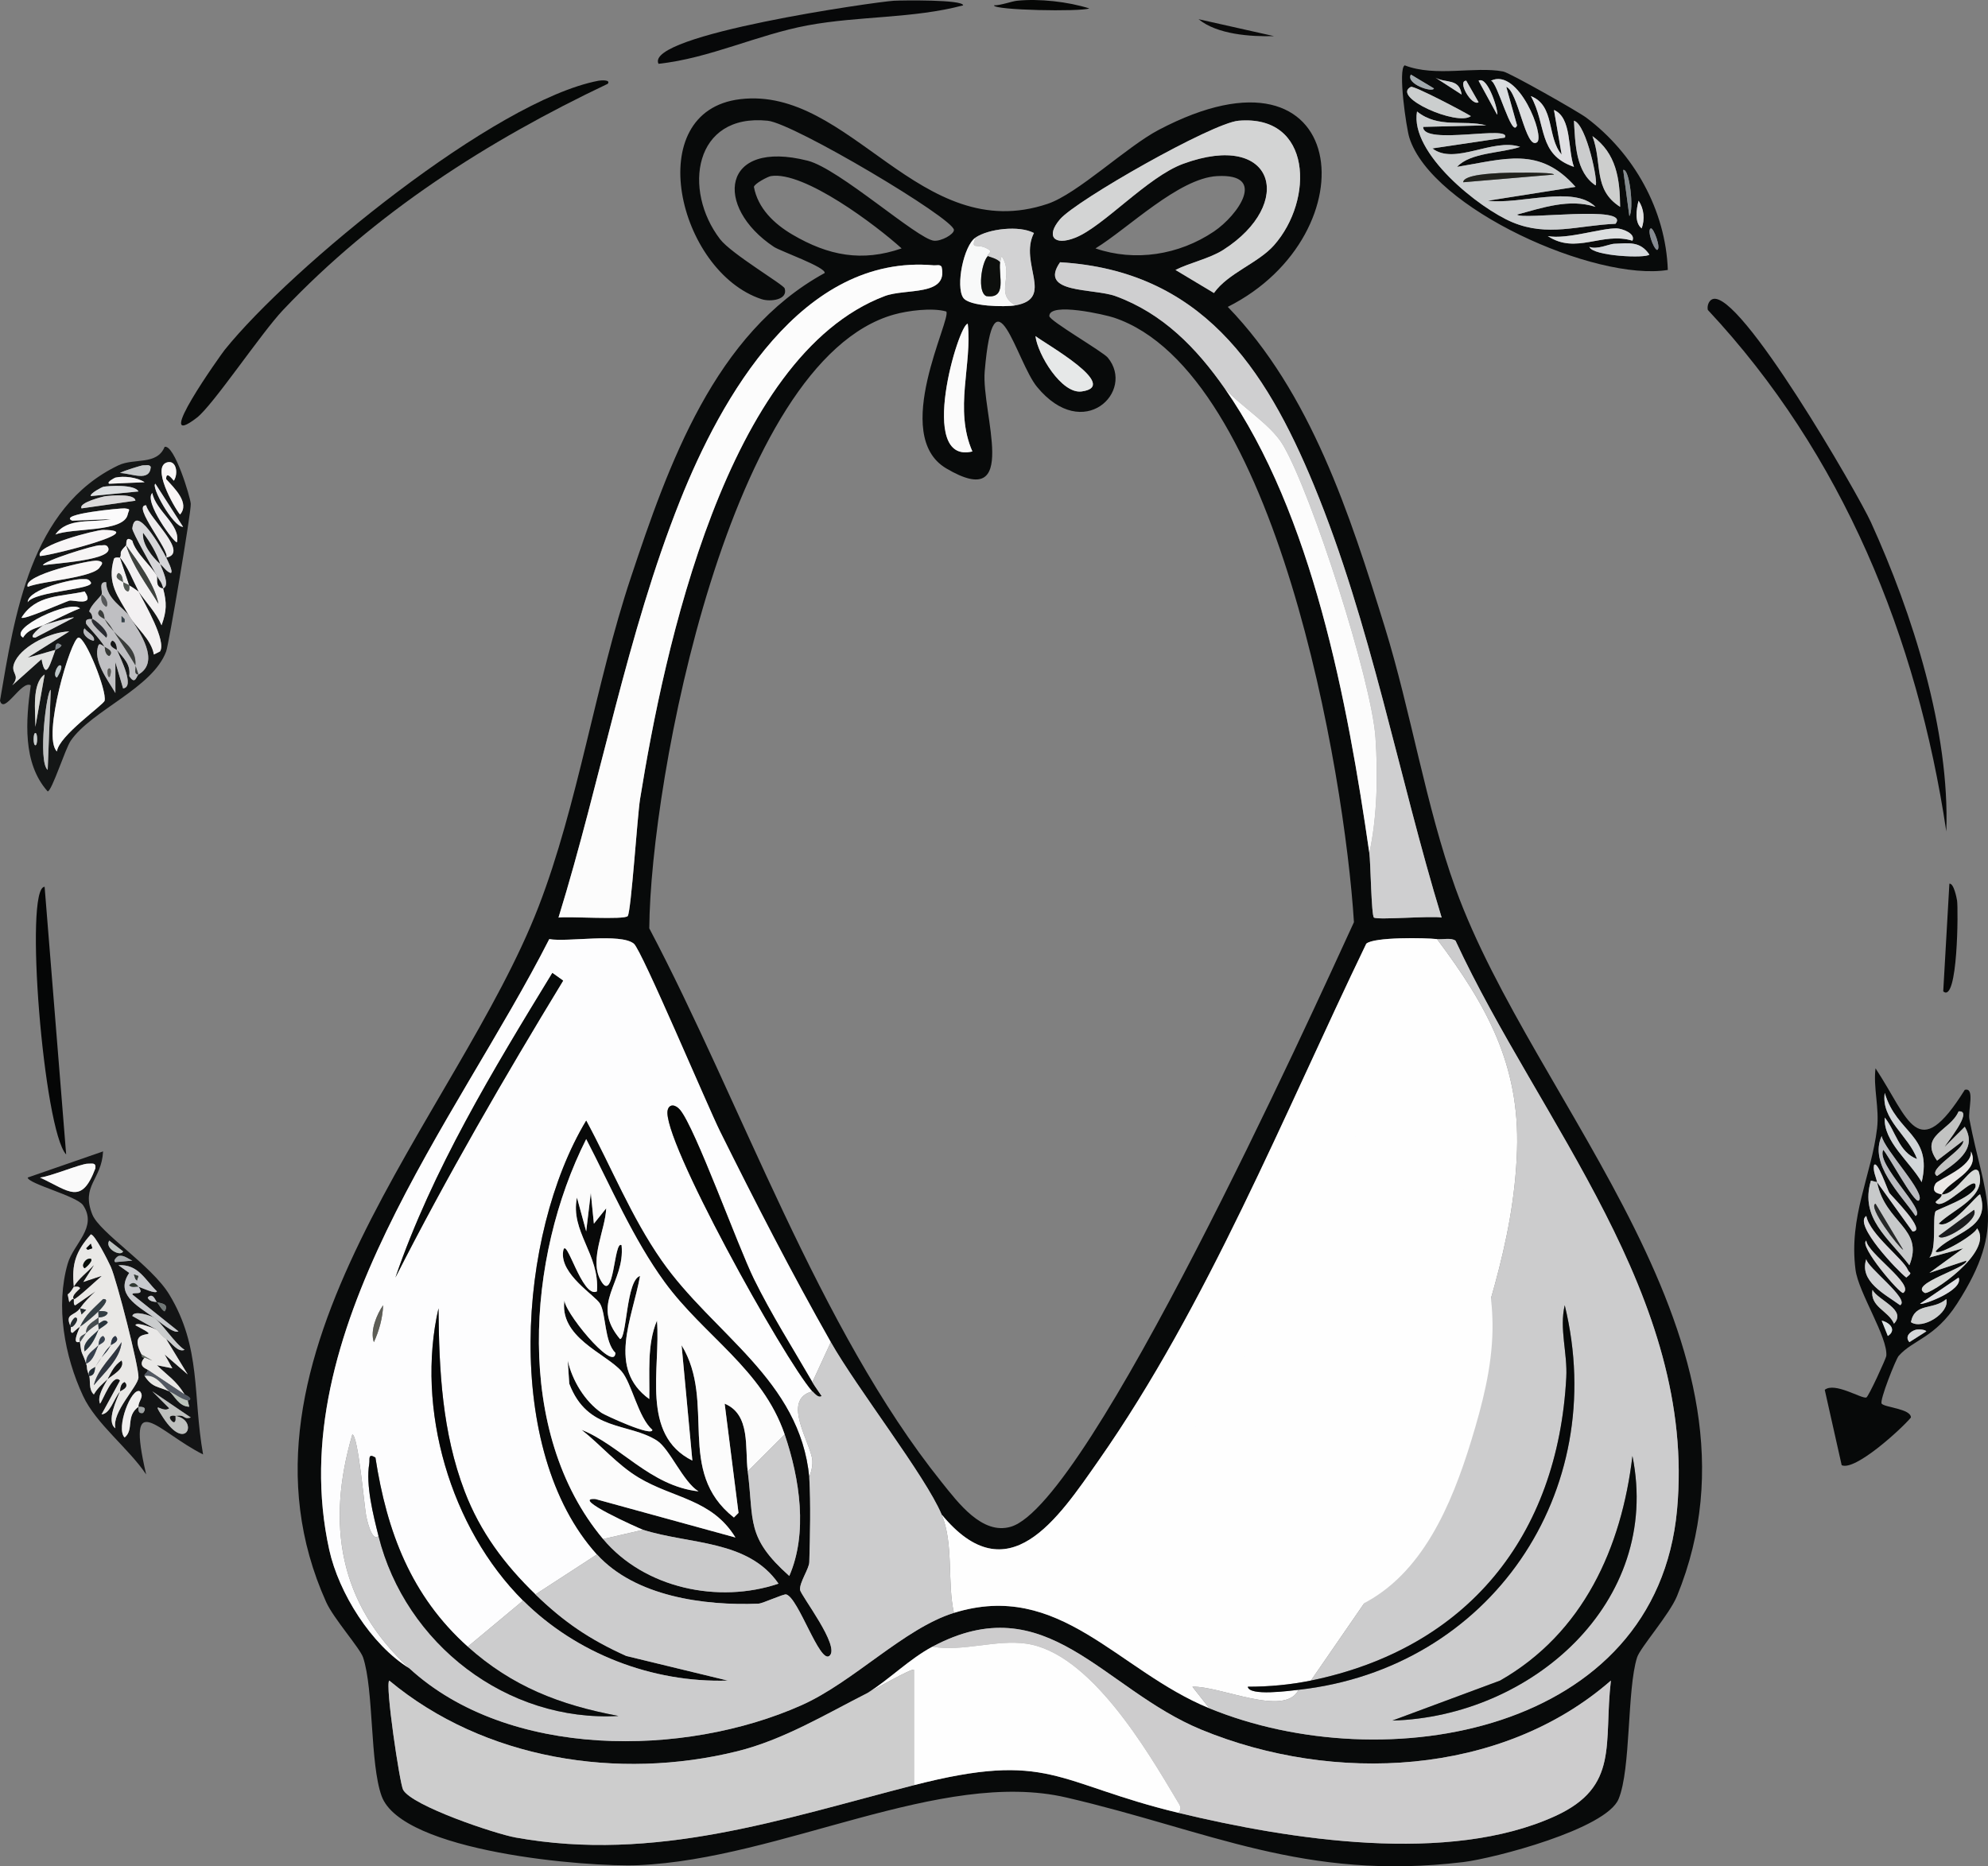 <svg viewBox="0 0 646.05 606.6" xmlns="http://www.w3.org/2000/svg" data-name="Layer 2" id="Layer_2"><rect x="0" y="0" width="646.05" height="606.6" fill="#808080" stroke="none"/>
  <defs>
    <style>
      .cls-1 {
        fill: #d0d2d4;
      }

      .cls-2 {
        fill: #e8e8e5;
      }

      .cls-3 {
        fill: #222a2e;
      }

      .cls-4 {
        fill: #fdfdfe;
      }

      .cls-5 {
        fill: #131415;
      }

      .cls-6 {
        fill: #fbfafa;
      }

      .cls-7 {
        fill: #323a36;
      }

      .cls-8 {
        fill: #838b90;
      }

      .cls-9 {
        fill: #050606;
      }

      .cls-10 {
        fill: #dfdfe0;
      }

      .cls-11 {
        fill: #1a1b1d;
      }

      .cls-12 {
        fill: #d2d6d9;
      }

      .cls-13 {
        fill: #cbcecf;
      }

      .cls-14 {
        fill: #535954;
      }

      .cls-15 {
        fill: #0d0f0d;
      }

      .cls-16 {
        fill: #d9dad6;
      }

      .cls-17 {
        fill: #dbdcde;
      }

      .cls-18 {
        fill: #dce3e4;
      }

      .cls-19 {
        fill: #dde0e2;
      }

      .cls-20 {
        fill: #070f0a;
      }

      .cls-21 {
        fill: #e1e2e1;
      }

      .cls-22 {
        fill: #080a0a;
      }

      .cls-23 {
        fill: #030707;
      }

      .cls-24 {
        fill: #eeeced;
      }

      .cls-25 {
        fill: #3a3d3b;
      }

      .cls-26 {
        fill: #868b91;
      }

      .cls-27 {
        fill: #21221d;
      }

      .cls-28 {
        fill: #56585a;
      }

      .cls-29 {
        fill: #c8cace;
      }

      .cls-30 {
        fill: #848b8f;
      }

      .cls-31 {
        fill: #bfc0c0;
      }

      .cls-32 {
        fill: #c7c9ca;
      }

      .cls-33 {
        fill: #d8dad8;
      }

      .cls-34 {
        fill: #060706;
      }

      .cls-35 {
        fill: #fbfcfc;
      }

      .cls-36 {
        fill: #f8f9f9;
      }

      .cls-37 {
        fill: #dbdddf;
      }

      .cls-38 {
        fill: #e6e8e8;
      }

      .cls-39 {
        fill: #cdcccd;
      }

      .cls-40 {
        fill: #687066;
      }

      .cls-41 {
        fill: #cdcfcf;
      }

      .cls-42 {
        fill: #fcfbfb;
      }

      .cls-43 {
        fill: #5d5d56;
      }

      .cls-44 {
        fill: #f9f7f7;
      }

      .cls-45 {
        fill: #bcc6c8;
      }

      .cls-46 {
        fill: #a1a9ad;
      }

      .cls-47 {
        fill: #9da2a3;
      }

      .cls-48 {
        fill: #cfcfd0;
      }

      .cls-49 {
        fill: #36404d;
      }

      .cls-50 {
        fill: #080909;
      }

      .cls-51 {
        fill: #e9e8e6;
      }

      .cls-52 {
        fill: #252727;
      }

      .cls-53 {
        fill: #d9d8db;
      }

      .cls-54 {
        fill: #2f3831;
      }

      .cls-55 {
        fill: #bbc3ba;
      }

      .cls-56 {
        fill: #303640;
      }

      .cls-57 {
        fill: #595a56;
      }

      .cls-58 {
        fill: #070809;
      }

      .cls-59 {
        fill: #d7d7d7;
      }

      .cls-60 {
        fill: #f2f0f2;
      }

      .cls-61 {
        fill: #454c50;
      }

      .cls-62 {
        fill: #f5f4f4;
      }

      .cls-63 {
        fill: #dcdedf;
      }

      .cls-64 {
        fill: #cbcccd;
      }

      .cls-65 {
        fill: #f3f1f2;
      }

      .cls-66 {
        fill: #707776;
      }

      .cls-67 {
        fill: #babbc0;
      }

      .cls-68 {
        fill: #cdcdcd;
      }

      .cls-69 {
        fill: #d6d6d9;
      }

      .cls-70 {
        fill: #cbcece;
      }

      .cls-71 {
        fill: #fbfafb;
      }

      .cls-72 {
        fill: #fafafa;
      }

      .cls-73 {
        fill: #080b0a;
      }

      .cls-74 {
        fill: #d2d4d6;
      }

      .cls-75 {
        fill: #292b31;
      }

      .cls-76 {
        fill: #dfdfe2;
      }

      .cls-77 {
        fill: #2b3543;
      }

      .cls-78 {
        fill: #bec0be;
      }

      .cls-79 {
        fill: #e0e1e5;
      }

      .cls-80 {
        fill: #fefefe;
      }

      .cls-81 {
        fill: #070909;
      }

      .cls-82 {
        fill: #d2d2d3;
      }

      .cls-83 {
        fill: #eeedef;
      }

      .cls-84 {
        fill: #c2c3c2;
      }

      .cls-85 {
        fill: #f6f5f5;
      }

      .cls-86 {
        fill: #cacccd;
      }

      .cls-87 {
        fill: #bdc3c1;
      }

      .cls-88 {
        fill: #333e44;
      }

      .cls-89 {
        fill: #d8d8db;
      }

      .cls-90 {
        fill: #dad9da;
      }

      .cls-91 {
        fill: #cacacb;
      }

      .cls-92 {
        fill: #a8adb0;
      }

      .cls-93 {
        fill: #d4d8dc;
      }

      .cls-94 {
        fill: #cdcecd;
      }

      .cls-95 {
        fill: #070a09;
      }

      .cls-96 {
        fill: #fbfbfb;
      }

      .cls-97 {
        fill: #fcfcfc;
      }

      .cls-98 {
        fill: #e3e4e5;
      }

      .cls-99 {
        fill: #c6c9ca;
      }

      .cls-100 {
        fill: #29353d;
      }

      .cls-101 {
        fill: #212b34;
      }

      .cls-102 {
        fill: #bfbfc2;
      }

      .cls-103 {
        fill: #f8f6f7;
      }

      .cls-104 {
        fill: #cccccd;
      }

      .cls-105 {
        fill: #f9f6f6;
      }

      .cls-106 {
        fill: #050605;
      }

      .cls-107 {
        fill: #334048;
      }

      .cls-108 {
        fill: #373a37;
      }

      .cls-109 {
        fill: #d5d7d9;
      }

      .cls-110 {
        fill: #d4d5d7;
      }

      .cls-111 {
        fill: #525862;
      }

      .cls-112 {
        fill: #eae8e6;
      }

      .cls-113 {
        fill: #c7cccd;
      }

      .cls-114 {
        fill: #090909;
      }

      .cls-115 {
        fill: #e9e8e7;
      }

      .cls-116 {
        fill: #3e423e;
      }

      .cls-117 {
        fill: #d3d4d4;
      }

      .cls-118 {
        fill: #b8b9bd;
      }

      .cls-119 {
        fill: #141616;
      }

      .cls-120 {
        fill: #070908;
      }

      .cls-121 {
        fill: #f0efef;
      }

      .cls-122 {
        fill: #060707;
      }
    </style>
  </defs>
  <g data-name="Layer 1" id="Layer_1-2">
    <g>
      <path d="M290.5.24c2.63-.15,22.5-.42,22.5,1.5-16.22,4.32-33.85,3.41-50.5,6.5-16.37,3.04-31.82,10.69-48.5,12.5C209.31,11.3,284.99.54,290.5.24Z" class="cls-58"></path>
      <path d="M330.5.24c7.2-.74,16.56.3,23.5,2.5-2.86,1.12-31.03.61-31-1,2.27.02,5.83-1.33,7.5-1.5Z" class="cls-34"></path>
      <path d="M389.5,6.24l24.5,5.5c-7.51.21-18.42-.51-24.5-5.5Z" class="cls-114"></path>
      <path d="M456.5,21.24c10.03,3.9,22.74.24,32,2,2.11.4,24.27,12.96,27,15,15.46,11.55,25.82,30.04,26.5,49.5-23.51,3.83-76.73-19.87-84-43-.99-3.16-3.79-22.39-1.5-23.5ZM458.5,24.24c-1.74,3.04,7.13,5.98,7.5,4.5l-7.5-4.5ZM466.5,25.24l8.5,5.5c-.79-5.43-5.12-3.57-8.5-5.5ZM476.5,26.24c-3.07-.06,1.69,8.35,4,7l-4-7ZM480.5,26.24l6,11c.69-.37-2.89-12.74-6-11ZM484.5,26.24c2.06.04,6.84,19.19,8.5,14.5l-3.5-12.5c3.87,1.37,6.31,20.66,10,18,2.62-1.89-6-24.37-15-20ZM458.5,28.24c-6.54,3.31,15.1,12.85,19.5,9.5-2.27-1.43-18.53-9.99-19.5-9.5ZM497.5,31.24c5.22,9.51,2.16,18.91,14,23-2.09-5.57-.62-15.97-6.5-18.5l2.5,14.5c-4.88-5.66-2.09-15.91-10-19ZM460.5,36.24c-2.4,13.52,20.22,31.5,31,36,11.53,4.81,21.2,1.01,33.5.5,5.13-6.34-30.79-1.06-32-3,8.26-2.2,16.91-5.28,25.5-2.5-7.11-7.17-24.63-.64-35-2l28.5-4.5c-11.69-13.28-22.94-9.04-38.5-6.5,4.34-4.74,14.43-4.42,20.5-6.5-8.77-3.01-21.33,6.1-28.5.5l23.5-3.5c2.61-4.27-26.72,2.7-26.5-3.5l20.5-.5c-7.64-1.93-15.46,1.11-22.5-4.5ZM511.5,39.24c.42,7.51.59,16.74,7,21,1.08-.33-2.89-19.83-7-21ZM517.5,44.24c3.35,8.95.1,17.31,9,23-.07-9.09-1.22-17.39-9-23ZM527.5,55.24l2,15c1.54-2.03.09-15.56-2-15ZM532.5,65.24c-.7,2.67-1.42,7.07,1,9,1.1-2.99.75-6.41-1-9ZM525.5,74.24c-4.91-.21-16.22,3.67-22.5,2.5,9.28,6.1,17.61-1.52,27.5,1.5,1.16-2.44-3.53-3.94-5-4ZM536.5,74.24c-1.36.33.75,6.49,2,7,1.46-.36-1.12-7.22-2-7ZM524.5,79.24c-1.46.06-5.53,1.99-8,1,1.11,3.05,18.51,3.8,19.5,2.5-3-4.39-6.54-3.71-11.5-3.5Z" class="cls-22"></path>
      <path d="M458.5,24.24l7.5,4.5c-.37,1.48-9.24-1.46-7.5-4.5Z" class="cls-46"></path>
      <path d="M466.5,25.24c3.38,1.93,7.71.07,8.5,5.5l-8.5-5.5Z" class="cls-74"></path>
      <path d="M194.5,26.24c.58-.11,4.1-.45,3,1-39.17,18.6-75.54,41.9-105.5,73.5-7.13,7.52-22.77,30.96-28,35-15.21,11.73,7.95-20.7,9-22,21.66-26.93,87.93-81.12,121.5-87.5Z" class="cls-120"></path>
      <path d="M476.5,26.24l4,7c-2.31,1.35-7.07-7.06-4-7Z" class="cls-110"></path>
      <path d="M480.5,26.24c3.11-1.74,6.69,10.63,6,11l-6-11Z" class="cls-17"></path>
      <path d="M484.5,26.24c9-4.37,17.62,18.11,15,20-3.69,2.66-6.13-16.63-10-18l3.5,12.5c-1.66,4.69-6.44-14.46-8.5-14.5Z" class="cls-37"></path>
      <path d="M458.5,28.24c.97-.49,17.23,8.07,19.5,9.5-4.4,3.35-26.04-6.19-19.5-9.5Z" class="cls-70"></path>
      <path d="M497.5,31.24c7.91,3.09,5.12,13.34,10,19l-2.5-14.5c5.88,2.53,4.41,12.93,6.5,18.5-11.84-4.09-8.78-13.49-14-23Z" class="cls-76"></path>
      <path d="M240.5,32.24c35.92-4.33,58.39,48.04,100,34,9.69-3.27,25.61-18.53,36-24,62.53-32.94,69.35,33.94,22.5,57.5,26.96,27.89,39.71,67.53,51,104,8.53,27.56,13.35,58.24,23,85,25.39,70.42,105.69,147.59,72,230-2.48,6.06-12,16.81-13,20-3.3,10.5-1.95,36.21-6,46-4.04,9.77-40.4,19.28-50.5,20.5-51.66,6.22-82.59-10.23-129-21-40.74-9.45-92.59,20-139,22-16.57.71-76.94-4.25-83.5-22.5-3.81-10.59-2.5-34.45-6-45-.99-3-9.59-12.65-12-18-36.03-80.15,42.76-158.13,69-226,12.82-33.14,18.55-72.63,30-107,12.23-36.72,27.23-79.42,63-99,.45-1.89-14.45-7.13-16.5-8.5-19.59-13.03-17.12-35.14,11-28,10.18,2.58,35.66,25.48,41,26,2.33.23,6.51-2.04,6.5-3.5-.03-3.7-52-34.62-60.5-35.5-24.06-2.49-27.7,22.58-15.5,38.5,3.66,4.78,20.61,14.74,21,16,1.15,3.77-4.71,4.42-7.5,3.5-27.2-8.98-39.4-61.09-7-65ZM402.5,39.24c-8.63.74-52.66,25.81-58,32-4.7,5.45-2.09,8.84,5,6,9.13-3.65,23.41-19.75,35-24,29.83-10.94,36.56,12.99,13,28-4.42,2.81-10.79,4.13-15.5,6.5l12.5,7.5c4.56-6.47,14.35-9.69,19.5-15.5,13.06-14.73,12.45-42.55-11.5-40.5ZM250.5,57.24c-.96.16-5.24,2.38-5.5,3.5,1.29,6.97,6.55,12,12.5,15.5,11.73,6.9,22.65,8.95,35.5,4.5-7.98-7.28-31.76-25.3-42.5-23.5ZM395.5,57.24c-12.48.7-28.96,17.06-39.5,23.5,12.81,4.39,27.1,2.18,38.5-5.5,7.72-5.2,17.56-18.93,1-18ZM317,77.24c-3.86,2.67-6.46,15.76-4,19.5,1.92,2.92,13.61,3.09,17,2.5,12.89-2.25,1.01-13.68,6-23.5-4.74-2.56-14.82-1.39-19,1.5ZM398,126.24c28.56,40.91,39.94,102.13,47,151,.43,2.98.64,20.39,1.5,21,1.21.85,18.75-.64,22,0-13.98-45.74-23-95.67-41.5-140.5-15.91-38.56-36.86-69.77-82.5-72.5-7.2,10.27,10.87,8.4,18,11,15.36,5.6,26.31,16.84,35.5,30ZM303.5,86.24c-42.92-3.84-69.26,43.26-82.5,76.5-17.38,43.62-25.67,90.72-39.5,135.5,3.2-.46,21.56.83,22.5-.5,1.11-1.56,3.13-32.62,4-38,7.81-48.53,27.98-143.96,79.5-163.5,6.83-2.59,20.68.17,18.5-9.5-.51-.88-1.67-.43-2.5-.5ZM362,103.24c-2.77-.93-21.04-5.17-21-.5.01,1.51,17.39,11.55,19,13.5,9.03,10.89-7.88,27.88-23,9.5-6.65-8.07-14-40.3-17-5-1.14,13.44,11.84,45.89-12.5,31.5-18.24-10.78,1.92-48.8,0-51-4.62-1.31-12.55-.26-17,1-53.41,15.05-79.15,151.22-79.5,199.5,29.78,56.4,55.09,130.24,95,180,5.43,6.77,13.2,17.24,22.5,14.5,25.5-7.51,97.53-166.07,111.5-196.5-3.05-48.61-25.21-178.84-78-196.5ZM314.5,105.24c-2.96-.12-16.65,45.9,1.5,41.5-6.01-13.78-.01-28.19-1.5-41.5ZM336.5,109.24c.7,5.96,8.47,18.88,15,18,12.79-1.73-11.61-15.4-15-18ZM133,542.24c32.16,29.55,89.46,28.97,127.5,12,16.88-7.53,33.31-24.97,49.5-30,34.43-10.69,53.07,18.71,83,31,56.91,23.37,145.29,8.23,152-64.5,6.38-69.21-44.69-126.11-72-185-1.54-1.05-4.15-.29-6-.5-3.81-.44-20.56-.73-23,1.5-26.72,55.41-51.67,117.55-87,168-13.15,18.77-29.43,43.74-51,17.5-5.26-12.5-27.4-40.84-36-56-12.68-22.34-24.56-45.48-36-68.5-3.98-8.01-25.42-58.86-28-61-4.3-3.56-21.55-.44-27.5-1.5-30.03,59.07-87.14,127.65-71.5,198.5,3.09,14,13.61,30.85,26,38.5ZM303,535.24c-7.51,4.02-13.8,10.47-21,15-13.67,6.93-27.42,15.28-42.5,19-38.51,9.5-82.13,2.72-113-23-1.42,1.09,3.41,33.54,4.5,35.5,2.93,5.27,29.97,14.32,36.5,15.5,45.38,8.2,86.79-6.04,129.5-17,44.18-11.33,45.9-.67,86,9,36.11,8.7,87.84,16.91,122.5,1,20.86-9.58,15.6-23.47,18-44-35.77,31.23-90.26,33.58-133,16-32.34-13.3-50.31-46.89-87.5-27Z" class="cls-22"></path>
      <path d="M460.5,36.24c7.04,5.61,14.86,2.57,22.5,4.5l-20.5.5c-.22,6.2,29.11-.77,26.5,3.5l-23.5,3.5c7.17,5.6,19.73-3.51,28.5-.5-6.07,2.08-16.16,1.76-20.5,6.5,15.56-2.54,26.81-6.78,38.5,6.5l-28.5,4.5c10.37,1.36,27.89-5.17,35,2-8.59-2.78-17.24.3-25.5,2.5,1.21,1.94,37.13-3.34,32,3-12.3.51-21.97,4.31-33.5-.5-10.78-4.5-33.4-22.48-31-36ZM487.5,56.24c-1.9.14-11.88.43-12,3l29.5-2.5c0-.88-15.79-.62-17.5-.5Z" class="cls-13"></path>
      <path d="M402.5,39.24c23.95-2.05,24.56,25.77,11.5,40.5-5.15,5.81-14.94,9.03-19.5,15.5l-12.5-7.5c4.71-2.37,11.08-3.69,15.5-6.5,23.56-15.01,16.83-38.94-13-28-11.59,4.25-25.87,20.35-35,24-7.09,2.84-9.7-.55-5-6,5.34-6.19,49.37-31.26,58-32Z" class="cls-117"></path>
      <path d="M511.5,39.24c4.11,1.17,8.08,20.67,7,21-6.41-4.26-6.58-13.49-7-21Z" class="cls-64"></path>
      <path d="M517.5,44.24c7.78,5.61,8.93,13.91,9,23-8.9-5.69-5.65-14.05-9-23Z" class="cls-94"></path>
      <path d="M527.5,55.24c2.09-.56,3.54,12.97,2,15l-2-15Z" class="cls-30"></path>
      <path d="M487.5,56.24c1.71-.12,17.5-.38,17.5.5l-29.5,2.5c.12-2.57,10.1-2.86,12-3Z" class="cls-27"></path>
      <path d="M532.5,65.24c1.75,2.59,2.1,6.01,1,9-2.42-1.93-1.7-6.33-1-9Z" class="cls-10"></path>
      <path d="M330,99.24c-7.05-3.87-.19-9.47-4.5-16l-.5,2c-.88-1.22-3.74-1.8-4-2-.56-.42,1.58-1.24.5-2-3.8-2.69-6.18.55-4.5-4,4.18-2.89,14.26-4.06,19-1.5-4.99,9.82,6.89,21.25-6,23.5Z" class="cls-82"></path>
      <path d="M525.5,74.24c1.47.06,6.16,1.56,5,4-9.89-3.02-18.22,4.6-27.5-1.5,6.28,1.17,17.59-2.71,22.5-2.5Z" class="cls-63"></path>
      <path d="M536.5,74.24c.88-.22,3.46,6.64,2,7-1.25-.51-3.36-6.67-2-7Z" class="cls-26"></path>
      <path d="M321,83.24c-2.03,2.15-3.47,11.59-.5,13,6.9,1.01,3.94-6.51,4.5-11l.5-2c4.31,6.53-2.55,12.13,4.5,16-3.39.59-15.08.42-17-2.5-2.46-3.74.14-16.83,4-19.5-1.68,4.55.7,1.31,4.5,4,1.08.76-1.06,1.58-.5,2Z" class="cls-36"></path>
      <path d="M524.5,79.24c4.96-.21,8.5-.89,11.5,3.5-.99,1.3-18.39.55-19.5-2.5,2.47.99,6.54-.94,8-1Z" class="cls-93"></path>
      <path d="M325,85.24c-.56,4.49,2.4,12.01-4.5,11-2.97-1.41-1.53-10.85.5-13,.26.2,3.12.78,4,2Z" class="cls-15"></path>
      <path d="M445,277.24c2.57-11.75,2.83-25.34,2-37.5-1.27-18.57-20.59-78.9-30-95-3.96-6.78-13.68-12.57-19-18.5-9.19-13.16-20.14-24.4-35.5-30-7.13-2.6-25.2-.73-18-11,45.64,2.73,66.59,33.94,82.5,72.5,18.5,44.83,27.52,94.76,41.5,140.5-3.25-.64-20.79.85-22,0-.86-.61-1.07-18.02-1.5-21Z" class="cls-48"></path>
      <path d="M303.5,86.24c.83.07,1.99-.38,2.5.5,2.18,9.67-11.67,6.91-18.5,9.5-51.52,19.54-71.69,114.97-79.5,163.5-.87,5.38-2.89,36.44-4,38-.94,1.33-19.3.04-22.5.5,13.83-44.78,22.12-91.88,39.5-135.5,13.24-33.24,39.58-80.34,82.5-76.5Z" class="cls-97"></path>
      <path d="M556.5,97.24c8.82-3.46,47.36,63.41,51.5,72.5,13.55,29.77,25.67,67.83,24.5,100.5-9.44-63.1-33.7-122.66-77.5-169.5-.3-1.28.29-3.03,1.5-3.5Z" class="cls-58"></path>
      <path d="M314.5,105.24c1.49,13.31-4.51,27.72,1.5,41.5-18.15,4.4-4.46-41.62-1.5-41.5Z" class="cls-96"></path>
      <path d="M336.5,109.24c3.39,2.6,27.79,16.27,15,18-6.53.88-14.3-12.04-15-18Z" class="cls-38"></path>
      <path d="M445,277.24c-7.06-48.87-18.44-110.09-47-151,5.32,5.93,15.04,11.72,19,18.5,9.41,16.1,28.73,76.43,30,95,.83,12.16.57,25.75-2,37.5Z" class="cls-97"></path>
      <path d="M53.5,145.24c3.17-.83,8.32,16.23,8.5,18.5.19,2.42-7.15,45.72-8,48-4.41,11.93-24.22,19.15-31,29-1.79,2.6-6.12,16.36-7.5,16.5-8.24-9.19-7.09-23.24-5.5-34.5-3.02-1.73-8.71,9.73-10,5,4.76-27.78,9.83-62.81,38.5-76.5,5.09-2.43,12.53.08,15-6ZM54.5,150.24c-5.51,1.2,1.9,14.41,4,17,3.27-3.68-1.75-8.5-4.5-11.5-.05-3.12,2.43.61,2.5.5,1.51-2.36.79-6.6-2-6ZM46.5,151.24c-.39-.03-6.43,1.8-7.5,2.5,3.88.15,9.66,3.02,10-2-.51-.88-1.67-.43-2.5-.5ZM37.5,155.24c-.14.03-3.06,1.49-2,2l11.5-.5c-2.49-1.62-6.77-2.12-9.5-1.5ZM50.5,157.24c-1.59.79,5.78,14.11,9,14l-9-14ZM33.5,158.24c-.24.05-4.37,2.13-4,3l15.5-1.5c-1.19-2.37-9.7-1.87-11.5-1.5ZM49.5,160.24c-2.91,2.69,7.24,16.51,8,16,1.24-5.72-6.88-10.11-8-16ZM34.5,161.24c-.91.08-9.13,2.17-8,4l17.5-2.5c-.17-2.38-7.72-1.67-9.5-1.5ZM54,181.24c-1.47-3.03-10-17.87-11-9.5-.13,1.11,6.72,12.97,8,15.5-1.51-2.99-7.01-7.5-8-11.5-2.4-1.83-1.84,1.34-2,1.5-2.77,2.73-1.24,2.36-2,4-.06.12-1.75-.38-2,.5-2.27,7.96,1.27,11.92,5,18.5-1.8-2.75-7.52-5.57-7.5-11-2.69-.26-.99,3.14-1.5,4-.69,1.14-3.47,3.45-4,5.5-.03.13,1.13.56,1,2.5,0,.12-2.57-.57-2,1.5.13.46,4.49,4.86,6,7.5-.67-.39-1.68-1.32-2-.5-1.94,4.92,2.99,11.19,5.5,15.5v-10l2.5,8.5c3.9-.38-.76-9.56-2-12.5,2.1,2.64,4.54,4.58,4,8.5,1.96,3.12,2.37-.13,3-.5,7.13-4.19.53-13.6-3-19,2.07,3.65,7.2,7.52,8,12.5l2-1c2.15-3.35-4.84-15.28-7-19.5,2.5,3.58,5.71,6.85,7.5,11,1.68-4.64,1.74-7.26.5-12,2.43-.88-.42-6.34-1-8,1.25,1.13,2.17,2.64,3.5,3,.96-.31-1.22-4.42-1.5-5,7.66-1.47-5.56-12.75-6.5-17-4.89-.13,8.14,15.16,6.5,17ZM40.5,165.24c-.95-.12-22.07,1.85-17,4l12.5-.5c-6.19,1.27-13.97-.67-18,5,5.61-2.23,22.23-.68,23.5-6.5.35-1.62,1.22-1.73-1-2ZM33.5,172.24c-2.11-.01-22.39,5.02-20.5,8.5,3.67-.17,36.25-8.41,20.5-8.5ZM32.5,177.24c-1.6-.19-18.88,5.22-18.5,6.5,3.02-.61,23.91-1.65,21-6-.59-.9-1.58-.39-2.5-.5ZM31.5,182.24c-2.1-.26-24.22,4.61-22.5,8.5,4.7-1.91,21.85-3.01,23.5-6.5,1.29-1.45.61-1.8-1-2ZM26.5,188.24c-2.53-.09-17.37,3.14-17.5,7.5,2.28-3.62,22.09-4.17,20.5-6.5-.85-1.33-1.7-.95-3-1ZM27.5,192.24c-7.72,1.79-15.77.92-20.5,8.5.45.97,13.88-5.01,15.5-5.5,1.24-.38,8.55,2.11,5-3ZM14,203.24c-.21.11-5.51,4.15-2.5,4l12.5-6.5c-.23-.46-9.54,2.27-10,2.5,3.96-1.7,7.92-3.94,12-5.5-3.16-2.97-23.6,6.68-18.5,9.5,1.66-2.68,3.96-2.91,6.5-4ZM27.5,204.24c-1.4,1.66,1.54,4.02,3,4,.57-1.55-2.29-2.83-3-4ZM18,211.24c.04-.12,1.68-.64,2-1.5-2.4-1.85-1.88,1.47-2,1.5-3.04.81-5.94,1.77-9,2.5l13.5-8.5c-5.76.11-14.84,4.45-17.5,9.5-2.3,4.37,2.07,4.12-1,8l9.5-8.5c1.37,7.69,3.03.81,4.5-3ZM25.5,207.24c-2.44.21-11.95,32.24-7,37,.6-5.09,15.18-15.15,15.5-16.5.75-3.22-6.2-20.7-8.5-20.5ZM19.5,216.24c-.93-.06-2.43,3.46-1,4,.33-.47,2.31-3.92,1-4ZM14.5,219.24c-4.27,2.88-2.95,12.21-3,17l3-17ZM16.5,224.24c-1.3-.2-4.27,23.36-1,26l1-26ZM11.5,238.24c-.76,0-.77,3.99,0,4,.76,0,.77-3.99,0-4Z" class="cls-119"></path>
      <path d="M54.5,150.24c2.79-.6,3.51,3.64,2,6-.07.11-2.55-3.62-2.5-.5,2.75,3,7.77,7.82,4.5,11.5-2.1-2.59-9.51-15.8-4-17Z" class="cls-105"></path>
      <path d="M46.5,151.24c.83.07,1.99-.38,2.5.5-.34,5.02-6.12,2.15-10,2,1.07-.7,7.11-2.53,7.5-2.5Z" class="cls-99"></path>
      <path d="M37.5,155.24c2.73-.62,7.01-.12,9.5,1.5l-11.5.5c-1.06-.51,1.86-1.97,2-2Z" class="cls-62"></path>
      <path d="M50.5,157.24l9,14c-3.22.11-10.59-13.21-9-14Z" class="cls-83"></path>
      <path d="M33.5,158.24c1.8-.37,10.31-.87,11.5,1.5l-15.5,1.5c-.37-.87,3.76-2.95,4-3Z" class="cls-19"></path>
      <path d="M49.5,160.24c1.12,5.89,9.24,10.28,8,16-.76.51-10.91-13.31-8-16Z" class="cls-60"></path>
      <path d="M34.5,161.24c1.78-.17,9.33-.88,9.5,1.5l-17.5,2.5c-1.13-1.83,7.09-3.92,8-4Z" class="cls-90"></path>
      <path d="M54,181.24c1.64-1.84-11.39-17.13-6.5-17,.94,4.25,14.16,15.53,6.5,17Z" class="cls-24"></path>
      <path d="M40.5,165.24c2.22.27,1.35.38,1,2-1.27,5.82-17.89,4.27-23.5,6.5,4.03-5.67,11.81-3.73,18-5l-12.5.5c-5.07-2.15,16.05-4.12,17-4Z" class="cls-71"></path>
      <path d="M54,181.24c.28.58,2.46,4.69,1.5,5-1.33-.36-2.25-1.87-3.5-3-1.28-3.7-3.16-6.9-5.5-10-.3,3.69,2.98,7.71,5.5,10,.58,1.66,3.43,7.12,1,8-.62-2.38-1.24-2.49-2-4-1.28-2.53-8.13-14.39-8-15.5,1-8.37,9.53,6.47,11,9.5Z" class="cls-69"></path>
      <path d="M33.5,172.24c15.75.09-16.83,8.33-20.5,8.5-1.89-3.48,18.39-8.51,20.5-8.5Z" class="cls-103"></path>
      <path d="M52,183.24c-2.52-2.29-5.8-6.31-5.5-10,2.34,3.1,4.22,6.3,5.5,10Z" class="cls-119"></path>
      <path d="M51,187.24c.41.82-.72,3.52,2,4,1.24,4.74,1.18,7.36-.5,12-1.79-4.15-5-7.42-7.5-11-1.89-3.69-3.37-7.73-6-11,.76-1.64-.77-1.27,2-4,2.19,6.95,6.76,12.88,10.5,19-1.43-6.69-6.58-13.53-10.5-19,.16-.16-.4-3.33,2-1.5.99,4,6.49,8.51,8,11.5Z" class="cls-65"></path>
      <path d="M32.5,177.24c.92.11,1.91-.4,2.5.5,2.91,4.35-17.98,5.39-21,6-.38-1.28,16.9-6.69,18.5-6.5Z" class="cls-85"></path>
      <path d="M41,177.24c3.92,5.47,9.07,12.31,10.5,19-3.74-6.12-8.31-12.05-10.5-19Z" class="cls-116"></path>
      <path d="M39,181.24l3,9c-.02-.11-1.9-.86-2-1-.17-.22.09-2.39-1.5-3-1.81,1.78,1.19,2.56,1.5,3,.2.28-.11,2.36,1.5,3,.63,0,.61-1.37.5-2,.6.27,2.9,1.85,3,2,2.16,4.22,9.15,16.15,7,19.5l-2,1c-.8-4.98-5.93-8.85-8-12.5-3.73-6.58-7.27-10.54-5-18.5.25-.88,1.94-.38,2-.5Z" class="cls-65"></path>
      <path d="M45,192.24c-.1-.15-2.4-1.73-3-2l-3-9c2.63,3.27,4.11,7.31,6,11Z" class="cls-119"></path>
      <path d="M31.5,182.24c1.61.2,2.29.55,1,2-1.65,3.49-18.8,4.59-23.5,6.5-1.72-3.89,20.4-8.76,22.5-8.5Z" class="cls-44"></path>
      <path d="M40,189.24c-.31-.44-3.31-1.22-1.5-3,1.59.61,1.33,2.78,1.5,3Z" class="cls-14"></path>
      <path d="M53,191.24c-2.72-.48-1.59-3.18-2-4,.76,1.51,1.38,1.62,2,4Z" class="cls-119"></path>
      <path d="M26.5,188.24c1.3.05,2.15-.33,3,1,1.59,2.33-18.22,2.88-20.5,6.5.13-4.36,14.97-7.59,17.5-7.5Z" class="cls-42"></path>
      <path d="M42,200.24c3.53,5.4,10.13,14.81,3,19l-1-3c.47-5.62-4.46-7.9-7-11-1.4-2.16-1.08-1.92-3-4-.11-.12.05-2.43-1.5-3-1.85,1.72,1.35,2.74,1.5,3,1.5,2.63,1.47,2.14,3,4,2.32,3.59,4.83,7.34,7,11,.36.6-.8,2.95,1,3-.63.37-1.04,3.62-3,.5.54-3.92-1.9-5.86-4-8.5-.15-.19.08-2.4-1.5-3-1.84,1.72,1.43,2.85,1.5,3,1.24,2.94,5.9,12.12,2,12.5l-2.5-8.5v10c-2.51-4.31-7.44-10.58-5.5-15.5.32-.82,1.33.11,2,.5.15.08-.09,2.43,1.5,3,1.85-1.72-1.35-2.74-1.5-3-1.51-2.64-5.87-7.04-6-7.5-.57-2.07,1.99-1.38,2-1.5-1.18,1.16,3.76,5.06,4.5,6,1.61-1.71-4.22-6.27-4.5-6,.13-1.94-1.03-2.37-1-2.5.53-2.05,3.31-4.36,4-5.5-.23,1.86-.04,2.9,1.5,4,1.09-.86-.42-3.62-1.5-4,.51-.86-1.19-4.26,1.5-4-.02,5.43,5.7,8.25,7.5,11ZM39.5,200.24v2h1v-1l-1-1ZM35.5,217.24c-1.28.07-.07,5.22.5,1.5.17-.62-.01-1.53-.5-1.5Z" class="cls-102"></path>
      <path d="M42,190.24c.11.63.13,1.99-.5,2-1.61-.64-1.3-2.72-1.5-3,.1.14,1.98.89,2,1Z" class="cls-14"></path>
      <path d="M27.5,192.24c3.55,5.11-3.76,2.62-5,3-1.62.49-15.05,6.47-15.5,5.5,4.73-7.58,12.78-6.71,20.5-8.5Z" class="cls-6"></path>
      <path d="M33,193.24c1.08.38,2.59,3.14,1.5,4-1.54-1.1-1.73-2.14-1.5-4Z" class="cls-28"></path>
      <path d="M14,203.24c-2.54,1.09-4.84,1.32-6.5,4-5.1-2.82,15.34-12.47,18.5-9.5-4.08,1.56-8.04,3.8-12,5.5Z" class="cls-72"></path>
      <path d="M34,201.24c-.15-.26-3.35-1.28-1.5-3,1.55.57,1.39,2.88,1.5,3Z" class="cls-25"></path>
      <path d="M14,203.24c.46-.23,9.77-2.96,10-2.5l-12.5,6.5c-3.01.15,2.29-3.89,2.5-4Z" class="cls-98"></path>
      <path d="M39.5,200.24l1,1v1h-1v-2Z" class="cls-107"></path>
      <path d="M30,201.24c.28-.27,6.11,4.29,4.5,6-.74-.94-5.68-4.84-4.5-6Z" class="cls-75"></path>
      <path d="M37,205.24c-1.53-1.86-1.5-1.37-3-4,1.92,2.08,1.6,1.84,3,4Z" class="cls-25"></path>
      <path d="M27.5,204.24c.71,1.17,3.57,2.45,3,4-1.46.02-4.4-2.34-3-4Z" class="cls-118"></path>
      <path d="M18,211.24c-1.47,3.81-3.13,10.69-4.5,3l-9.5,8.5c3.07-3.88-1.3-3.63,1-8,2.66-5.05,11.74-9.39,17.5-9.5l-13.5,8.5c3.06-.73,5.96-1.69,9-2.5Z" class="cls-21"></path>
      <path d="M44,216.24c-2.17-3.66-4.68-7.41-7-11,2.54,3.1,7.47,5.38,7,11Z" class="cls-25"></path>
      <path d="M25.5,207.24c2.3-.2,9.25,17.28,8.5,20.5-.32,1.35-14.9,11.41-15.5,16.5-4.95-4.76,4.56-36.79,7-37Z" class="cls-35"></path>
      <path d="M38,211.24c-.07-.15-3.34-1.28-1.5-3,1.58.6,1.35,2.81,1.5,3Z" class="cls-119"></path>
      <path d="M18,211.24c.12-.03-.4-3.35,2-1.5-.32.86-1.96,1.38-2,1.5Z" class="cls-8"></path>
      <path d="M34,210.24c.15.26,3.35,1.28,1.5,3-1.59-.57-1.35-2.92-1.5-3Z" class="cls-108"></path>
      <path d="M19.5,216.24c1.31.08-.67,3.53-1,4-1.43-.54.07-4.06,1-4Z" class="cls-45"></path>
      <path d="M45,219.24c-1.8-.05-.64-2.4-1-3l1,3Z" class="cls-25"></path>
      <path d="M35.5,217.24c.49-.03.67.88.5,1.5-.57,3.72-1.78-1.43-.5-1.5Z" class="cls-57"></path>
      <path d="M14.5,219.24l-3,17c.05-4.79-1.27-14.12,3-17Z" class="cls-16"></path>
      <path d="M16.5,224.24l-1,26c-3.27-2.64-.3-26.2,1-26Z" class="cls-31"></path>
      <path d="M11.5,238.24c.77,0,.76,4.01,0,4-.77,0-.76-4.01,0-4Z" class="cls-113"></path>
      <path d="M633.5,287.24c1.42-.27,2.37,4.66,2.5,5.5.39,2.47.31,33.62-4.5,29.5l2-35Z" class="cls-122"></path>
      <path d="M14.5,288.24l7,87c-7.35-7.89-13.72-87-7-87Z" class="cls-9"></path>
      <path d="M270,436.24l-6,13c-6.47-11.19-13.26-21.83-19-33.5-5.22-10.61-19.02-49.03-24-55-1.43-1.72-3.43-2.04-4,0-2.42,8.71,37.79,81.06,47,91.5-10.32,2.68-.39,16.9,0,22.5.18,2.6-1.02,5.22-1,5.5-3.01-31.76-31.22-46.48-48-70.5-9.89-14.15-16.33-30.4-24.5-45.5-22.35,37.14-27.02,107.25,3.5,141l-20,13c-10.01-9.68-17.95-20.28-23-33.5-7.31-19.14-8.32-39.3-8.5-59.5-7.48,32.69,3.87,71.46,27.5,95l-18,15c-18.4-16.49-26.28-37.36-30-61.5-2.52-1.49-1.76.54-2,2-1.17,7.05,1.28,16.59,3,23.5-2.26,2.2-3.93-6.12-4-6.5-.63-3.37-2.59-26.12-4.5-26.5-8.51,29.04-4.4,54.96,18.5,76-12.39-7.65-22.91-24.5-26-38.5-15.64-70.85,41.47-139.43,71.5-198.5,5.95,1.06,23.2-2.06,27.5,1.5,2.58,2.14,24.02,52.99,28,61,11.44,23.02,23.32,46.16,36,68.5ZM179.5,316.24c-19.23,31.5-38.98,63.97-51,99,16.77-32.99,35.36-65.03,54.5-96.5l-3.5-2.5ZM124.5,424.24c-2.08,3.05-4.3,8.29-3,12,1.68-3.62,2.9-8.02,3-12Z" class="cls-4"></path>
      <path d="M467,305.24c16.03,21.39,26.89,40.71,26,68.5-.99,30.95-11.69,57.51-20,86-3.49,11.98-2.75,28.46-12,38.5,18.97-38.31,18.76-104.01-9.5-138-2.13.04-4.25,14.17-5.5,17.5-14.85,39.63-50.49,67.34-55,111-.75,7.25,2.44,27.61,2,30-.29,1.57-18.08,21.42-5.5,26.5,1.21-7.69,1.53-14.38,6-21,16.44-1.51,38.24,2.04,52.5-7l-20,29c-6.67,1.37-13.66,2-20.5,2,.46,3.13,13.52,1.33,16.5,1-4.44,9-25.32-1.28-34.5-1l5.5,7c-29.93-12.29-48.57-41.69-83-31-2.23-9.95,0-22.48-4-32,21.57,26.24,37.85,1.27,51-17.5,35.33-50.45,60.28-112.59,87-168,2.44-2.23,19.19-1.94,23-1.5Z" class="cls-80"></path>
      <path d="M393,555.24l-5.5-7c9.18-.28,30.06,10,34.5,1,62.24-6.92,101.3-64.25,86.5-125-1.81,7.7.93,15.5.5,23.5-2.76,51.67-32.25,88.07-83,98.5l20-29c5.3-3.36,12.19-13.32,15-19,9.25-10.04,8.51-26.52,12-38.5,8.31-28.49,19.01-55.05,20-86,.89-27.79-9.97-47.11-26-68.5,1.85.21,4.46-.55,6,.5,27.31,58.89,78.38,115.79,72,185-6.71,72.73-95.09,87.87-152,64.5ZM530.5,473.24c-3.54,29.91-16.03,57.59-43,73l-35,13c44.88-1.24,87.64-38.2,78-86Z" class="cls-104"></path>
      <path d="M179.5,316.24l3.5,2.5c-19.14,31.47-37.73,63.51-54.5,96.5,12.02-35.03,31.77-67.5,51-99Z" class="cls-95"></path>
      <path d="M609.5,347.24c10.89,16.48,13.57,31.64,29,7,3.42-.93.98,6.77,1.5,9.5,4.83,25.42,12.49,34.36-4,60-7.18,11.16-14.34,11.69-19,17-.89,1.02-6.29,14.54-5.5,15.5,1.02,1.25,9.53,1.65,9.5,4.5-2.99,3.61-18.09,17.48-22.5,15.5l-5.5-24.5c3.25-2.61,11.91,2.96,13.5,2.5.72-.21,6.43-12.75,6.5-13.5.58-6.03-9.03-20.58-10-28-2.26-17.28,5.17-30.64,7-46,.78-6.59-1.28-13.28-.5-19.5ZM612.5,355.24c-1.3,8.68,7.8,13.92,10.5,21.5-6.01-2.29-6.88-9-10.5-13.5-.5,7.84,8.12,14.23,12,21,3.61-15.49-8.09-15.69-12-29ZM636.5,361.24c-2.76,6.4-12.94,7.7-7,16l8.5-6.5c.56,2.88-12.07,9.45-8.5,11.5,5.61-4.03,13.48-8.36,9-16l-6.5,6.5c-.02-.51,9.68-12,4.5-11.5ZM611.5,369.24c-4.18,9.1,6.04,18.76,11,26,3.66-1.73-12.94-16.75-10.5-21.5,1.4,1.26,10.09,17.49,11.5,16.5,2.86-1.99-11.27-16.64-12-21ZM631,388.24c.14.94-1.52,1.79-2,2.5,2.22,3.54,13.62-9.99,13-5-.97,3.57-12.64,7.33-13,8-1.05,1.95.45,12.31-2,15l11-3-11,8,12-4c.83,2.24-18.97,7.58-13.5,10.5,1.49.8,22.76-13.37,17-21-.58,2.06-12.67,9.17-13.5,7.5,5.39-6.3,18.28-7.15,14.5-18.5-.67-.51-9.53,11.54-13.5,9.5,4.8-4.83,15.91-8.6,13-17-2.1-3.05-6.94,7.61-12,7.5,2.26-4.44,12.73-7.62,9.5-14,.66,4.99-10.71,9.08-11.5,10.5-1.86,3.32,1.97,3.3,2,3.5ZM610,384.24l-2-.5c-3.67,12.22,5.75,18.65,12.5,27.5,4.9-12.01-7.84-13.61-10.5-27l11.5,16c5,.13-6.86-11.55-7.5-12.5-.55-.81-3.94-10.94-5-9-.34,2.04.62,3.6,1,5.5ZM606.5,395.24c-4.34,2.67,10.36,18.03,13,20,2.24-1.8,1.03-1.25.5-2.5-1.54-3.65-12.29-11.44-13.5-17.5ZM606.5,403.24c-2.61,1.6,11.1,17.59,12,17,3.94-2.61-11.77-13.01-12-17ZM606.5,409.24c-2.43,7.26,6.14,11.46,11,15,3.31-1.91-10.9-12.42-11-15ZM636.5,415.24l-12.5,8.5c.38.71,14.29-4.29,12.5-8.5ZM608.5,419.24c-.86,5.59,5.16,6.72,7,11,4.23-4.56-5.11-7.52-7-11ZM632.5,422.24c-4.33,3.75-10.17.99-11.5,7.5,3.76,2.61,12.72-3.01,11.5-7.5ZM611.5,429.24l2,5c2.91-1.88.74-4.35-2-5ZM622.5,432.24c-1.75.55-3.59,2.17-2,4l5.5-3.5c-.42-.69-2.79-.72-3.5-.5Z" class="cls-81"></path>
      <path d="M612.5,355.24c3.91,13.31,15.61,13.51,12,29-3.88-6.77-12.5-13.16-12-21,3.62,4.5,4.49,11.21,10.5,13.5-2.7-7.58-11.8-12.82-10.5-21.5Z" class="cls-12"></path>
      <path d="M264,449.24c.95,1.64,1.99,2.94,3,4.5-1.13.95-2.84-1.54-3-1.5-9.21-10.44-49.42-82.79-47-91.5.57-2.04,2.57-1.72,4,0,4.98,5.97,18.78,44.39,24,55,5.74,11.67,12.53,22.31,19,33.5Z" class="cls-106"></path>
      <path d="M636.5,361.24c5.18-.5-4.52,10.99-4.5,11.5l6.5-6.5c4.48,7.64-3.39,11.97-9,16-3.57-2.05,9.06-8.62,8.5-11.5l-8.5,6.5c-5.94-8.3,4.24-9.6,7-16Z" class="cls-84"></path>
      <path d="M263,480.24c.49,8.62.25,18.79,0,27.5-.06,2.16-3.23,6.6-3,9,.17,1.78,13.31,18.56,9.5,21.5-3.17,2.45-10.04-18.91-14-20-.83-.23-7.64,2.94-9,3-17.62.73-40.12-2.32-52.5-16-30.52-33.75-25.85-103.86-3.5-141,8.17,15.1,14.61,31.35,24.5,45.5,16.78,24.02,44.99,38.74,48,70.5ZM196,500.24c13.42,16.02,37.49,21.09,57,14.5-9.92-14.34-28.93-12.7-44-17.5-1.03-.33-24.02-10.59-15.5-10l45.5,12.5c-7.68-12.52-20.14-12.66-31.5-19.5-6.9-4.15-12.23-10.56-18.5-15.5,12.58,5,22.29,18.25,38,20-5.02-3.07-9.37-13.85-13.5-16.5-9.25-5.92-22.57-2.86-28.5-18.5l-.5-7.5c1.49,6.48,5.5,13.18,11,17,1.01.7,16.6,7.94,16.5,5.5-4.62-4-6.67-15.15-10-19-5.05-5.84-20.66-11.09-18.5-23.5-1.3,2.85,16.18,24.31,16.5,17.5-3.65-3.64-3-12.58-5-16-1.58-2.69-13.08-9.53-12-17,.85-5.85,6.14,15.54,11,13,.91-12.11-8.77-19.44-6.5-30.5l3,11,1.5-12.5,1,10,4-5c-.25,6.87-5.4,16.33-2,23,4.66,9.15,4.43-12.96,7-11,1.21,12.44-10.43,18.65-.5,30.5,2.24-.2,1.98-19.18,6.5-20.5-2.51,13.88-10.76,30.04,3,40,.2-8.32-.84-17.67,2.5-25.5,1.25,15.53-5.44,37.06,11.5,45.5l-3.5-37.5c11.37,18.68-2.07,40.96,17,56l1.5-1.5-4.5-35.5c8.51,3.52,6.54,14.4,7.5,22,2.05,16.26-.63,21.42,13.5,34,6.04-13.88,3.45-31.48-1.5-46-7.22-21.18-26.24-32.02-39-49.5-10.27-14.07-17.5-31.08-25.5-46.5-19.38,38.43-23.44,95.47,5.5,130Z" class="cls-50"></path>
      <path d="M611.5,369.24c.73,4.36,14.86,19.01,12,21-1.41.99-10.1-15.24-11.5-16.5-2.44,4.75,14.16,19.77,10.5,21.5-4.96-7.24-15.18-16.9-11-26Z" class="cls-67"></path>
      <path d="M255,466.24l-12,12c-.96-7.6,1.01-18.48-7.5-22l4.5,35.5-1.5,1.5c-19.07-15.04-5.63-37.32-17-56l3.5,37.5c-16.94-8.44-10.25-29.97-11.5-45.5-3.34,7.83-2.3,17.18-2.5,25.5-13.76-9.96-5.51-26.12-3-40-4.52,1.32-4.26,20.3-6.5,20.5-9.93-11.85,1.71-18.06.5-30.5-2.57-1.96-2.34,20.15-7,11-3.4-6.67,1.75-16.13,2-23l-4,5-1-10-1.5,12.5-3-11c-2.27,11.06,7.41,18.39,6.5,30.5-4.86,2.54-10.15-18.85-11-13-1.08,7.47,10.42,14.31,12,17,2,3.42,1.35,12.36,5,16-.32,6.81-17.8-14.65-16.5-17.5-2.16,12.41,13.45,17.66,18.5,23.5,3.33,3.85,5.38,15,10,19,.1,2.44-15.49-4.8-16.5-5.5-5.5-3.82-9.51-10.52-11-17l.5,7.5c5.93,15.64,19.25,12.58,28.5,18.5,4.13,2.65,8.48,13.43,13.5,16.5-15.71-1.75-25.42-15-38-20,6.27,4.94,11.6,11.35,18.5,15.5,11.36,6.84,23.82,6.98,31.5,19.5l-45.5-12.5c-8.52-.59,14.47,9.67,15.5,10l-13,3c-28.94-34.53-24.88-91.57-5.5-130,8,15.42,15.23,32.43,25.5,46.5,12.76,17.48,31.78,28.32,39,49.5Z" class="cls-97"></path>
      <path d="M33.5,374.24c-.46,9.31-7.26,11.05-3.5,20.5,2.35,5.91,19.23,16.5,25,26,10.48,17.26,7.6,32.94,11,52-14.63-7.28-25.26-22.53-18.5,6.5-5.67-8.46-16.27-16.43-20.5-25.5-6.08-13.03-8.96-29.24-5-43,1.88-6.53,9.82-11.79,5-19-2.01-3-17.97-7.02-18-9l24.5-8.5ZM28.5,378.24c-2.04-.04-12.32,4.22-15.5,4.5,9.44,4.38,13.44,9.14,18-3,.23-2-1.09-1.47-2.5-1.5ZM24,418.24c-.59.97-1.06,1.81-2,2.5l.5,2.5c.39-.32.93-1.29,1.5-1,.09.05-.26,2.17.5,2l6.5-4.5c-1.83,1.74-3.53,3.42-5,5.5-1.87,2.65-5.12,1.59-3,6,.2.41-.4,1.72.5,2,.15.05,1.48-1.42,2.5-2-3.08,6.76-.05,4.57,0,5,.51,4.53.63,2.81,2,7,.54,1.66-.16,1,1,4,.45,1.16-.3,4.43,1.5,6,1.25-2.17,2.74-3.35,4.5-5-1.12,2.03-3.51,5.62-2.5,8,.92-.98,4.19-10.26,6.5-7.5l-6,11c2.9-.34,3.76-4.69,6-7.5-.97,2.47-4.6,9.83-1.5,12-1.22-5.28,7.29-13.51,7.5-16.5.22-3.16-7.05-31.64-9-36-.71-1.58-5.25-10.7-6.5-10.5-4.91,5.57-6.27,9.62-5.5,17ZM35.5,403.24c-1.62,2.51,3.71,5.37,4.5,3.5l-4.5-3.5ZM38.5,408.24c-.24.06-1.99,1.5-1,2l5.5-.5c-1.42-.6-2.78-1.92-4.5-1.5ZM50,428.24c-.81-.47-6.49-2.55-7-.5l8,4.5c-.77-.41-6.63-2.78-7-1.5,11.12,5.9-3.52-.97,2,9.5.17.32-.13,1.16,1,1-2.6,2.96.93,3.75,1,4,.21.81-1.39,1.4-1,2,2.51,3.88,4.55,3.39,8,5,1.8,1.48,3.07,4.9,6.5,5l-.5-2c2.31-.6-.94-1.91-1-2-2.86-4.62-5.3-5.89-9-9.5l5,1-2.5-4.5,7.5,6.5-7-11.5c1.88,1.26,3.73,4.42,6,3.5-2.98-1.77-7.77-9.2-10-10.5,1.53,1.07,6.43,5.38,8,4.5l-15-12c-.04-1.07,4.33.71,2-2.5,1.16.35,5.68,2.49,6,1.5-3.87-3.72-6.06-8.89-12.5-8.5l3.5,2.5c-4.64,6.82,2.34,10.53,8,14.5ZM51,423.24c.41.32,1.48,2.55,2.5,3,1.83-2.76-2.1-2.69-2.5-3-.51-.39-1.21-3.29-3-1.5.61,1.59,2.78,1.33,3,1.5ZM45,457.24c.1-.07-.57,2.53,1.5,2,1.86-2.41-1.49-1.88-1.5-2-.09-1.94,1.99-3.16.5-5-2.78-1.54-7.98,12.03-5,15,3.17-2.62.23-6.85,4.5-10ZM57,460.24c3.55-.62,2.25,1.26,5,.5l-12.5-8.5,5.5,5.5c-2.13,1.81-6.09-3.26-2,3,7.65,11.71,11.58.65,4-.5Z" class="cls-5"></path>
      <path d="M631,388.24c-.03-.2-3.86-.18-2-3.5.79-1.42,12.16-5.51,11.5-10.5,3.23,6.38-7.24,9.56-9.5,14Z" class="cls-112"></path>
      <path d="M28.5,378.24c1.41.03,2.73-.5,2.5,1.5-4.56,12.14-8.56,7.38-18,3,3.18-.28,13.46-4.54,15.5-4.5Z" class="cls-72"></path>
      <path d="M610,384.24c-.38-1.9-1.34-3.46-1-5.5,1.06-1.94,4.45,8.19,5,9,.64.95,12.5,12.63,7.5,12.5l-11.5-16Z" class="cls-89"></path>
      <path d="M631,388.24c5.06.11,9.9-10.55,12-7.5,2.91,8.4-8.2,12.17-13,17,3.97,2.04,12.83-10.01,13.5-9.5,3.78,11.35-9.11,12.2-14.5,18.5.83,1.67,12.92-5.44,13.5-7.5,5.76,7.63-15.51,21.8-17,21-5.47-2.92,14.33-8.26,13.5-10.5l-12,4,11-8-11,3c2.45-2.69.95-13.05,2-15,.36-.67,12.03-4.43,13-8,.62-4.99-10.78,8.54-13,5,.48-.71,2.14-1.56,2-2.5ZM641.5,393.24l-11.5,8.5c.87,2.48,13.44-5.14,11.5-8.5Z" class="cls-33"></path>
      <path d="M610,384.24c2.66,13.39,15.4,14.99,10.5,27-6.75-8.85-16.17-15.28-12.5-27.5l2,.5ZM609.5,391.24c-2.67.92,7.48,14.16,9,15l-9-15Z" class="cls-32"></path>
      <path d="M609.5,391.24l9,15c-1.52-.84-11.67-14.08-9-15Z" class="cls-52"></path>
      <path d="M641.5,393.24c1.94,3.36-10.63,10.98-11.5,8.5l11.5-8.5Z" class="cls-11"></path>
      <path d="M606.5,395.24c1.21,6.06,11.96,13.85,13.5,17.5.53,1.25,1.74.7-.5,2.5-2.64-1.97-17.34-17.33-13-20Z" class="cls-53"></path>
      <path d="M39,452.24c.06-.16,3.33-1.27,1.5-3-1.58.59-1.35,2.82-1.5,3-2.24,2.81-3.1,7.16-6,7.5l6-11c-2.31-2.76-5.58,6.52-6.5,7.5-1.01-2.38,1.38-5.97,2.5-8,1.41-1.32,5.64-3.32,4.5-6-2.43,1.65-3.17,3.58-4.5,6-1.76,1.65-3.25,2.83-4.5,5-1.8-1.57-1.05-4.84-1.5-6,2.11-.12,1.73-2.6,2-3,.67-1,1.33-1.98,2-3,1.27-1.67,1.5-1.36,3-4,.14-.25,3.35-1.28,1.5-3-1.55.57-1.39,2.88-1.5,3-1.92,2.08-1.62,1.91-3,4-1.08,1.43-1.26,1.89-2,3-.3.45-2.77.93-2,3-1.16-3-.46-2.34-1-4,2.4-1,3.01-4.01,4-6,.08-.16,3.36-1.31,1.5-3-1.55.57-1.39,2.88-1.5,3-1.65,1.8-4.2,2.81-4,6-1.37-4.19-1.49-2.47-2-7l2-3c.91-.92,2.8-2.43,4-3-.17.5.18,1.55,0,2-1.36,1.57-5.44,4.01-4.5,7,2.3-1.91,3.43-4.27,4.5-7,.33-.38,3.1-1.94,3-2.5-1.04-1.22-1.91-.02-3,.5.16-.46-.08-1.36,0-2,.13-.11,2.43.05,3-1.5-.21-.71-2.81-.66-3-.5.23-.27,4.29-4.22,1.5-4-3.01,3.03-5.64,4.92-7.5,9-1.02.58-2.35,2.05-2.5,2-.9-.28-.3-1.59-.5-2,.63.69,3.16-2.82,1.5-3-.49-.05-2.12,2.32-1.5,3-2.12-4.41,1.13-3.35,3-6l.5,2,1.5-1.5-2-.5c1.47-2.08,3.17-3.76,5-5.5l-6.5,4.5c-.76.17-.41-1.95-.5-2,.41.41,8.05-6.76,9-7.5l-6,2,3.5-5.5c-2.11,2.36-4.83,4.26-6.5,7-.77-7.38.59-11.43,5.5-17,1.25-.2,5.79,8.92,6.5,10.5,1.95,4.36,9.22,32.84,9,36-.21,2.99-8.72,11.22-7.5,16.5-3.1-2.17.53-9.53,1.5-12ZM29.5,404.24l-1.5,1.5.5.5,1.5-.5-.5-1.5ZM28.5,409.24c-.73.22-2.3,2.11-1,3,1.52-1.02,3.56-3.76,1-3ZM39.5,436.24c-2.76,4.42-7.82,8.8-9,14,3.18-3.88,8.65-8.66,9-14Z" class="cls-51"></path>
      <path d="M35.5,403.24l4.5,3.5c-.79,1.87-6.12-.99-4.5-3.5Z" class="cls-87"></path>
      <path d="M606.5,403.24c.23,3.99,15.94,14.39,12,17-.9.59-14.61-15.4-12-17Z" class="cls-59"></path>
      <path d="M29.5,404.24l.5,1.5-1.5.5-.5-.5,1.5-1.5Z" class="cls-23"></path>
      <path d="M38.5,408.24c1.72-.42,3.08.9,4.5,1.5l-5.5.5c-.99-.5.76-1.94,1-2Z" class="cls-92"></path>
      <path d="M28.5,409.24c2.56-.76.52,1.98-1,3-1.3-.89.27-2.78,1-3Z" class="cls-20"></path>
      <path d="M606.5,409.24c.1,2.58,14.31,13.09,11,15-4.86-3.54-13.43-7.74-11-15Z" class="cls-1"></path>
      <path d="M24,422.24c-1.09-1.09,2.05-3.31,2-3.5-.24-.87-1.99-.4-2-.5,1.67-2.74,4.39-4.64,6.5-7l-3.5,5.5,6-2c-.95.74-8.59,7.91-9,7.5Z" class="cls-5"></path>
      <path d="M45,418.24c-.15-.04-1.32-2.29-3-.5.62,1.01,2.82.25,3,.5,2.33,3.21-2.04,1.43-2,2.5l15,12c-1.57.88-6.47-3.43-8-4.5-5.66-3.97-12.64-7.68-8-14.5l-3.5-2.5c6.44-.39,8.63,4.78,12.5,8.5-.32.99-4.84-1.15-6-1.5ZM43.5,414.24l.5,1.5.5.5.5-1.5-1.5-.5Z" class="cls-29"></path>
      <path d="M43.5,414.24l1.5.5-.5,1.5-.5-.5-.5-1.5Z" class="cls-7"></path>
      <path d="M636.5,415.24c1.79,4.21-12.12,9.21-12.5,8.5l12.5-8.5Z" class="cls-79"></path>
      <path d="M45,418.24c-.18-.25-2.38.51-3-.5,1.68-1.79,2.85.46,3,.5Z" class="cls-54"></path>
      <path d="M24,422.24c-.57-.29-1.11.68-1.5,1l-.5-2.5c.94-.69,1.41-1.53,2-2.5.01.1,1.76-.37,2,.5.05.19-3.09,2.41-2,3.5Z" class="cls-51"></path>
      <path d="M608.5,419.24c1.89,3.48,11.23,6.44,7,11-1.84-4.28-7.86-5.41-7-11Z" class="cls-94"></path>
      <path d="M51,423.24c-.22-.17-2.39.09-3-1.5,1.79-1.79,2.49,1.11,3,1.5Z" class="cls-29"></path>
      <path d="M32,426.24c-.89,1.03-4.75,4.29-6,5,1.86-4.08,4.49-5.97,7.5-9,2.79-.22-1.27,3.73-1.5,4Z" class="cls-88"></path>
      <path d="M632.5,422.24c1.22,4.49-7.74,10.11-11.5,7.5,1.33-6.51,7.17-3.75,11.5-7.5Z" class="cls-41"></path>
      <path d="M51,423.24c.4.31,4.33.24,2.5,3-1.02-.45-2.09-2.68-2.5-3Z" class="cls-66"></path>
      <path d="M124.5,424.24c-.1,3.98-1.32,8.38-3,12-1.3-3.71.92-8.95,3-12Z" class="cls-43"></path>
      <path d="M422,549.24c-2.98.33-16.04,2.13-16.5-1,6.84,0,13.83-.63,20.5-2,50.75-10.43,80.24-46.83,83-98.5.43-8-2.31-15.8-.5-23.5,14.8,60.75-24.26,118.08-86.5,125Z" class="cls-81"></path>
      <path d="M26,425.24l2,.5-1.5,1.5-.5-2Z" class="cls-3"></path>
      <path d="M174,518.24c9.33,9.02,17.53,14.59,29.5,20l33,8c-24.52.77-49.21-8.77-66.5-26-23.63-23.54-34.98-62.31-27.5-95,.18,20.2,1.19,40.36,8.5,59.5,5.05,13.22,12.99,23.82,23,33.5Z" class="cls-9"></path>
      <path d="M32,428.24c-1.58,1.38-4.15,2.31-4,5-.77.79-2.6.86-2,3-.05-.43-3.08,1.76,0-5,1.25-.71,5.11-3.97,6-5-.12.1.07,1.35,0,2Z" class="cls-51"></path>
      <path d="M32,428.24c.07-.65-.12-1.9,0-2,.19-.16,2.79-.21,3,.5-.57,1.55-2.87,1.39-3,1.5Z" class="cls-88"></path>
      <path d="M50,428.24c2.23,1.3,7.02,8.73,10,10.5-2.27.92-4.12-2.24-6-3.5-1.48-.99-2.81-2.9-3-3l-8-4.5c.51-2.05,6.19.03,7,.5Z" class="cls-86"></path>
      <path d="M23,431.24c-.62-.68,1.01-3.05,1.5-3,1.66.18-.87,3.69-1.5,3Z" class="cls-3"></path>
      <path d="M32,430.24c-1.2.57-3.09,2.08-4,3-.15-2.69,2.42-3.62,4-5-.08.64.16,1.54,0,2Z" class="cls-61"></path>
      <path d="M32,432.24c.18-.45-.17-1.5,0-2,1.09-.52,1.96-1.72,3-.5.1.56-2.67,2.12-3,2.5Z" class="cls-100"></path>
      <path d="M611.5,429.24c2.74.65,4.91,3.12,2,5l-2-5Z" class="cls-18"></path>
      <path d="M51,432.24c.19.1,1.52,2.01,3,3l7,11.5-7.5-6.5,2.5,4.5-5-1c3.7,3.61,6.14,4.88,9,9.5l-12-8c-.07-.25-3.6-1.04-1-4l2.5,1-3.5-2c-5.52-10.47,9.12-3.6-2-9.5.37-1.28,6.23,1.09,7,1.5Z" class="cls-115"></path>
      <path d="M32,432.24c-1.07,2.73-2.2,5.09-4.5,7-.94-2.99,3.14-5.43,4.5-7Z" class="cls-100"></path>
      <path d="M622.5,432.24c.71-.22,3.08-.19,3.5.5l-5.5,3.5c-1.59-1.83.25-3.45,2-4Z" class="cls-109"></path>
      <path d="M26,436.24c-.6-2.14,1.23-2.21,2-3l-2,3Z" class="cls-61"></path>
      <path d="M32,437.24c.11-.12-.05-2.43,1.5-3,1.86,1.69-1.42,2.84-1.5,3Z" class="cls-49"></path>
      <path d="M36,437.24c.11-.12-.05-2.43,1.5-3,1.85,1.72-1.36,2.75-1.5,3Z" class="cls-77"></path>
      <path d="M39.5,436.24c-.35,5.34-5.82,10.12-9,14,1.18-5.2,6.24-9.58,9-14Z" class="cls-56"></path>
      <path d="M270,436.24c8.6,15.16,30.74,43.5,36,56,4,9.52,1.77,22.05,4,32-16.19,5.03-32.62,22.47-49.5,30-38.04,16.97-95.34,17.55-127.5-12-22.9-21.04-27.01-46.96-18.5-76,1.91.38,3.87,23.13,4.5,26.5.07.38,1.74,8.7,4,6.5,8.75,35.1,41.79,60.59,78,58.5-19.04-3.55-34.57-9.57-49-22.5l18-15c17.29,17.23,41.98,26.77,66.5,26l-33-8c-11.97-5.41-20.17-10.98-29.5-20l20-13c12.38,13.68,34.88,16.73,52.5,16,1.36-.06,8.17-3.23,9-3,3.96,1.09,10.83,22.45,14,20,3.81-2.94-9.33-19.72-9.5-21.5-.23-2.4,2.94-6.84,3-9,.25-8.71.49-18.88,0-27.5-.02-.28,1.18-2.9,1-5.5-.39-5.6-10.32-19.82,0-22.5.16-.04,1.87,2.45,3,1.5-1.01-1.56-2.05-2.86-3-4.5l6-13Z" class="cls-104"></path>
      <path d="M28,443.24c-.2-3.19,2.35-4.2,4-6-.99,1.99-1.6,5-4,6Z" class="cls-49"></path>
      <path d="M33,441.24c1.38-2.09,1.08-1.92,3-4-1.5,2.64-1.73,2.33-3,4Z" class="cls-77"></path>
      <path d="M47,441.24c-1.13.16-.83-.68-1-1l3.5,2-2.5-1Z" class="cls-40"></path>
      <path d="M31,444.24c.74-1.11.92-1.57,2-3-.67,1.02-1.33,2-2,3Z" class="cls-77"></path>
      <path d="M35,448.24c1.33-2.42,2.07-4.35,4.5-6,1.14,2.68-3.09,4.68-4.5,6Z" class="cls-5"></path>
      <path d="M29,447.24c-.77-2.07,1.7-2.55,2-3-.27.4.11,2.88-2,3Z" class="cls-101"></path>
      <path d="M60,453.24c.06.09,3.31,1.4,1,2-2.28-.57-3.79-1.97-6-3-2.15-1.76-4.21-5.57-8-5-.39-.6,1.21-1.19,1-2l12,8Z" class="cls-111"></path>
      <path d="M55,452.24c-3.45-1.61-5.49-1.12-8-5,3.79-.57,5.85,3.24,8,5Z" class="cls-2"></path>
      <path d="M39,452.24c.15-.18-.08-2.41,1.5-3,1.83,1.73-1.44,2.84-1.5,3Z" class="cls-5"></path>
      <path d="M45,457.24c-4.27,3.15-1.33,7.38-4.5,10-2.98-2.97,2.22-16.54,5-15,1.49,1.84-.59,3.06-.5,5Z" class="cls-121"></path>
      <path d="M57,460.24c-3.31-.5-1.07,2.04-.5,2,.83-.06.4-1.98.5-2,7.58,1.15,3.65,12.21-4,.5-4.09-6.26-.13-1.19,2-3l-5.5-5.5,12.5,8.5c-2.75.76-1.45-1.12-5-.5Z" class="cls-78"></path>
      <path d="M61,455.24l.5,2c-3.43-.1-4.7-3.52-6.5-5,2.21,1.03,3.72,2.43,6,3Z" class="cls-55"></path>
      <path d="M45,457.24c0,.12,3.36-.41,1.5,2-2.07.53-1.4-2.07-1.5-2Z" class="cls-47"></path>
      <path d="M57,460.24c-.1.02.33,1.94-.5,2-.57.04-2.81-2.5.5-2Z" class="cls-5"></path>
      <path d="M243,478.24l12-12c4.95,14.52,7.54,32.12,1.5,46-14.13-12.58-11.45-17.74-13.5-34Z" class="cls-104"></path>
      <path d="M152,535.24c14.43,12.93,29.96,18.95,49,22.5-36.21,2.09-69.25-23.4-78-58.5-1.72-6.91-4.17-16.45-3-23.5.24-1.46-.52-3.49,2-2,3.72,24.14,11.6,45.01,30,61.5Z" class="cls-22"></path>
      <path d="M530.5,473.24c9.64,47.8-33.12,84.76-78,86l35-13c26.97-15.41,39.46-43.09,43-73Z" class="cls-73"></path>
      <path d="M196,500.24l13-3c15.07,4.8,34.08,3.16,44,17.5-19.51,6.59-43.58,1.52-57-14.5Z" class="cls-91"></path>
      <path d="M383,589.24c1.22-1.61.42-2.46-.5-4-9.8-16.44-28.28-48.06-49-51-9.89-1.4-20.57,2.7-30.5,1,37.19-19.89,55.16,13.7,87.5,27,42.74,17.58,97.23,15.23,133-16-2.4,20.53,2.86,34.42-18,44-34.66,15.91-86.39,7.7-122.5-1Z" class="cls-39"></path>
      <path d="M383,589.24c-40.1-9.67-41.82-20.33-86-9v-37.5c-.4-.74-13.33,6.65-15,7.5,7.2-4.53,13.49-10.98,21-15,9.93,1.7,20.61-2.4,30.5-1,20.72,2.94,39.2,34.56,49,51,.92,1.54,1.72,2.39.5,4Z" class="cls-80"></path>
      <path d="M297,580.24c-42.71,10.96-84.12,25.2-129.5,17-6.53-1.18-33.57-10.23-36.5-15.5-1.09-1.96-5.92-34.41-4.5-35.5,30.87,25.72,74.49,32.5,113,23,15.08-3.72,28.83-12.07,42.5-19,1.67-.85,14.6-8.24,15-7.5v37.5Z" class="cls-68"></path>
      <path d="M429.16,386.68c-8.48,13.1-17.09,26.47-21.16,41.54-1.41,5.23-2.27,10.66-4.58,15.56-3.87,8.23-11.42,14.14-16.16,21.9-4.43,7.25-6.21,15.75-7.92,24.07-1.21,5.88-2.42,11.76-3.63,17.64-.5,2.42-1,4.91-.66,7.36.52,3.8,2.96,7.01,4.45,10.54,1.54,3.63,2.07,7.68,1.53,11.58-.19,1.4-.52,2.84-.19,4.21.66,2.76,3.71,4.26,6.53,4.59,10.64,1.23,18.98-8.37,28.28-13.67,8.34-4.75,18.18-6.19,26.78-10.47,19.7-9.8,29.25-32.23,35.69-53.27,3.6-11.77,6.75-23.84,6.91-36.15.13-9.73-1.62-19.41-4.1-28.82-3.95-15-9.85-29.63-18.88-42.24-2.8-3.91-6.38-7.9-11.16-8.48-8.63-1.05-7.43,6.86-8.61,11.87-1.86,7.89-8.75,15.46-13.14,22.23Z" class="cls-80"></path>
    </g>
  </g>
</svg>